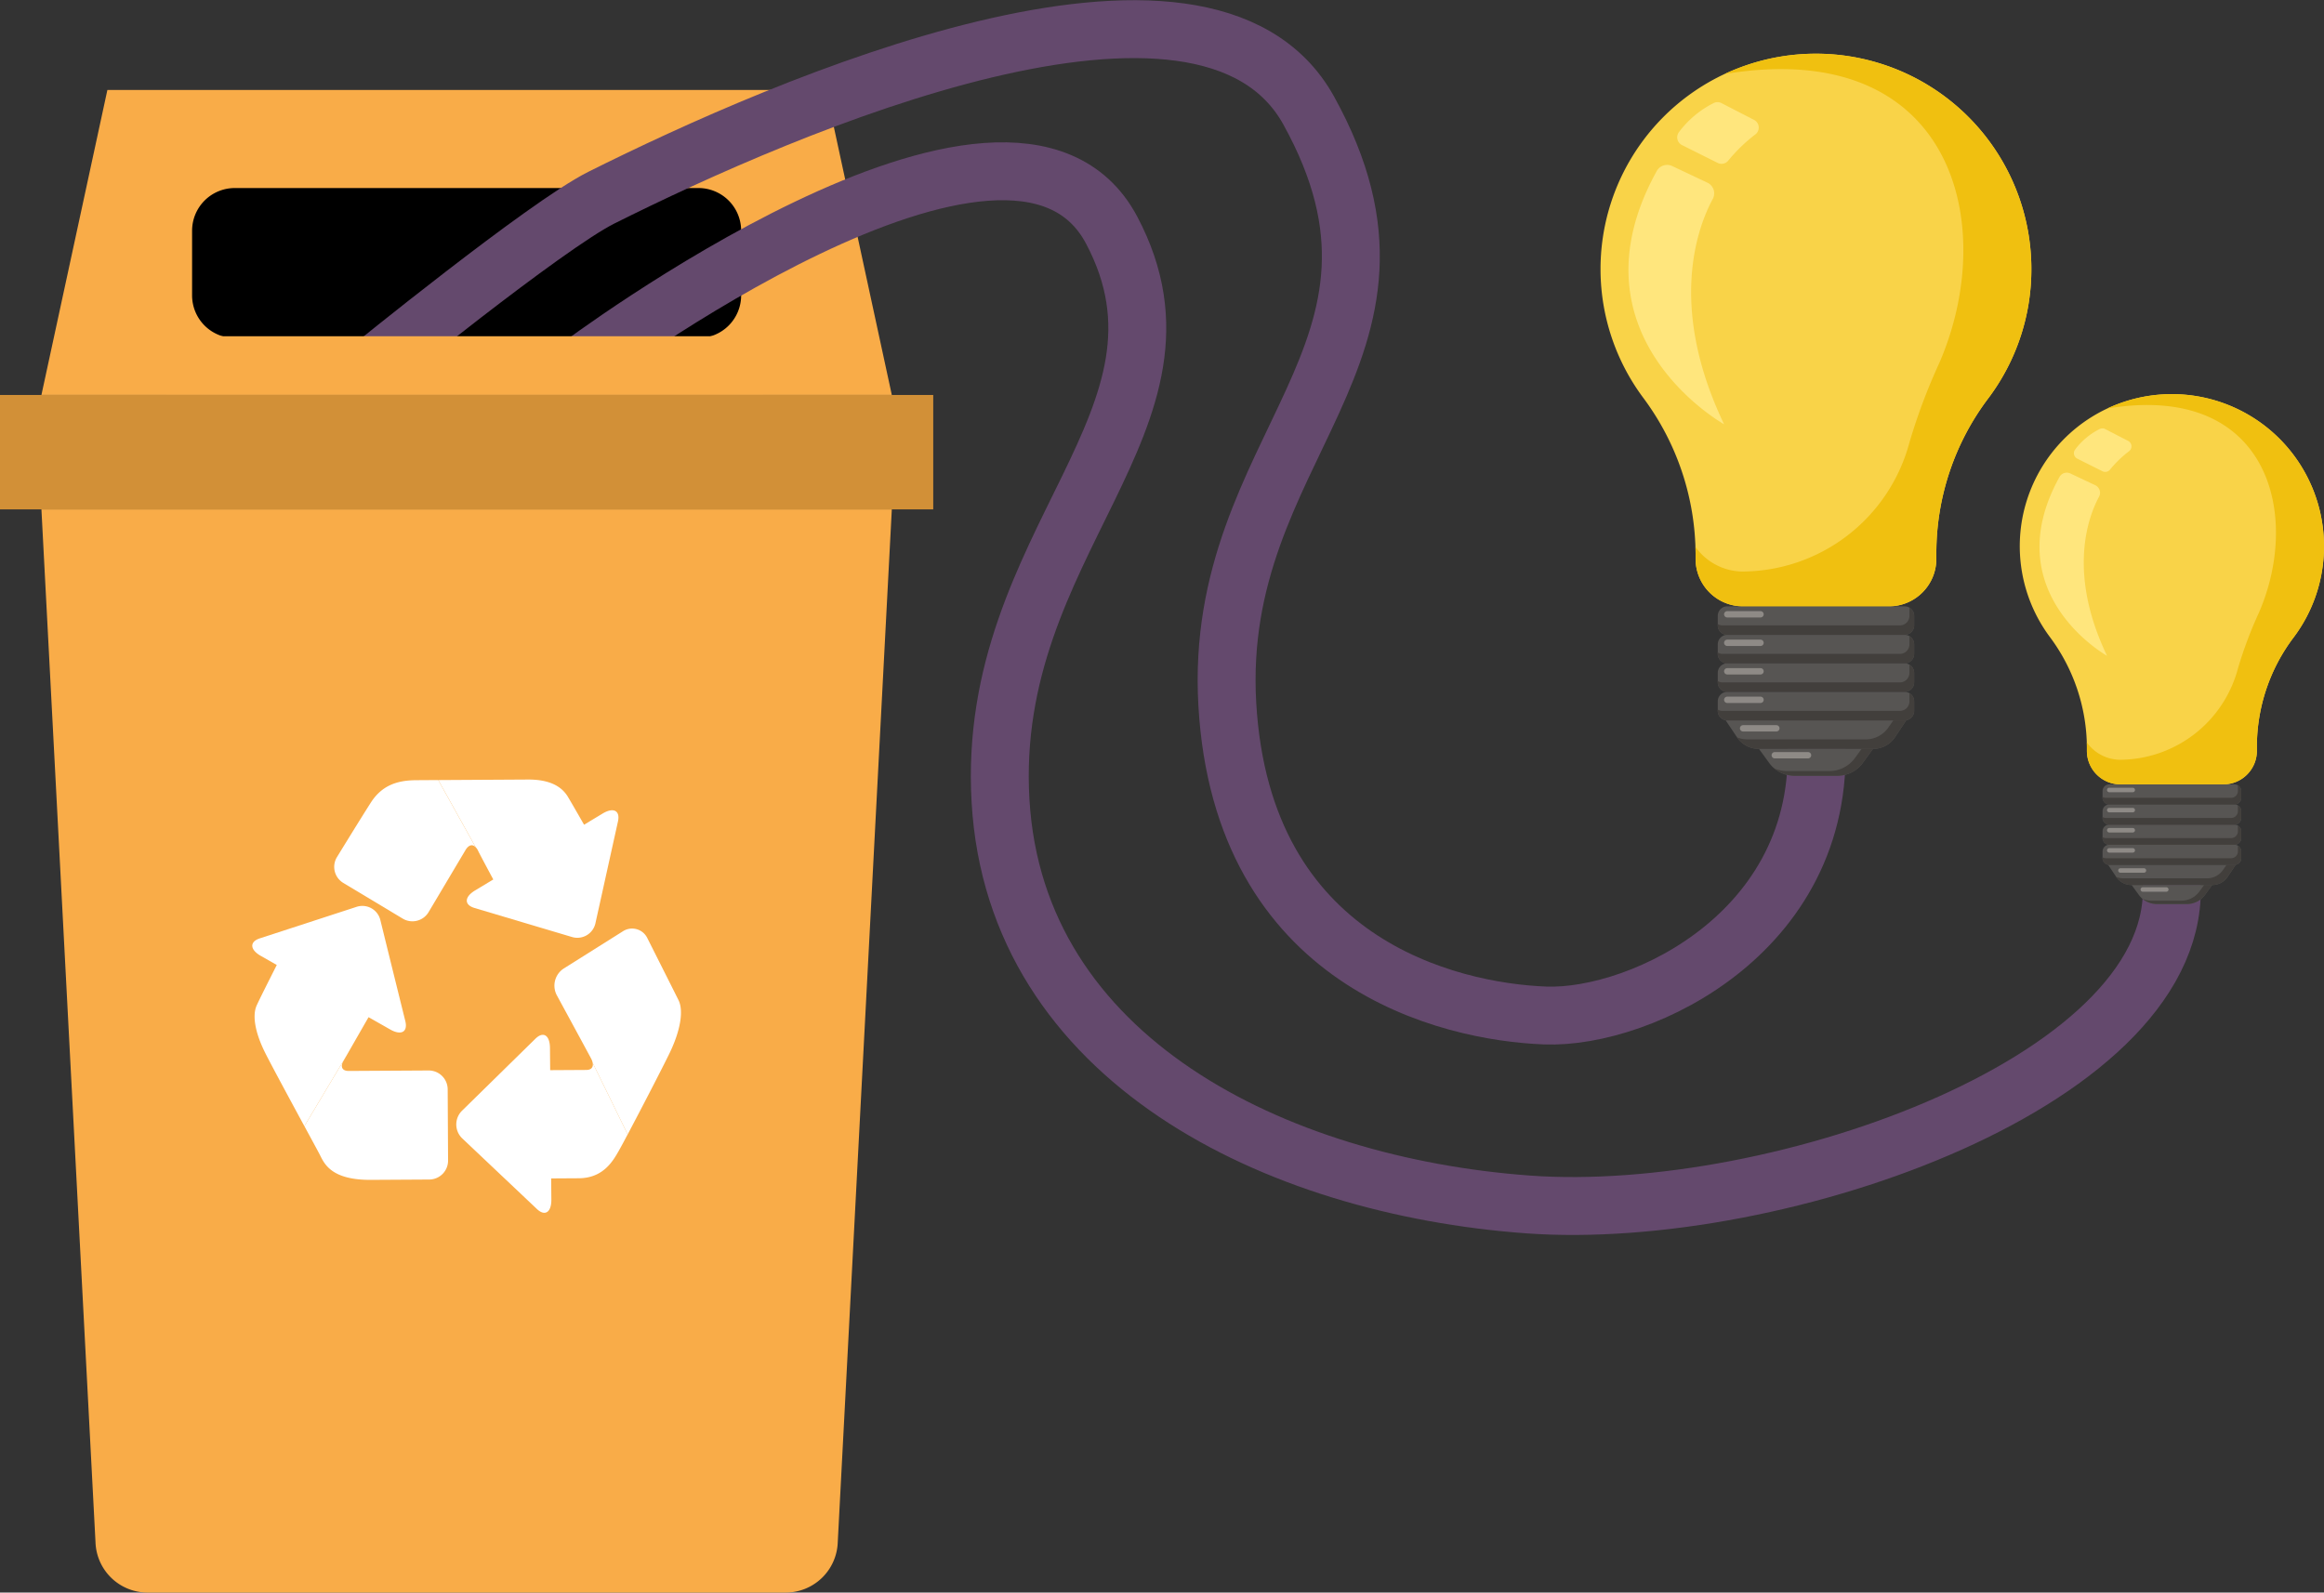<svg xmlns="http://www.w3.org/2000/svg" width="401.315" height="275.063" viewBox="0 0 401.315 275.063"><rect x="0" y="0" width="401.315" height="275.063" fill="#333333" stroke="none"/><g id="Group_6419" data-name="Group 6419" transform="translate(-955.478 -239.456)"><path id="Path_1374" data-name="Path 1374" d="M374.061,504.931,383.4,683.342a8.991,8.991,0,0,0,8.986,8.672h110.2a8.991,8.991,0,0,0,8.985-8.672l9.337-178.411H374.061Z" transform="translate(588.571 -177.495)" fill="#f9ac48"></path><path id="Path_1375" data-name="Path 1375" d="M520.907,485.169H374.061l11.389-52.674H509.518Z" transform="translate(588.571 -177.495)" fill="#f9ac48"></path><path id="Path_1376" data-name="Path 1376" d="M487.521,475.339H407.447a7.369,7.369,0,0,1-7.369-7.37V456.8a7.37,7.37,0,0,1,7.369-7.37h80.074a7.37,7.37,0,0,1,7.37,7.37v11.17a7.37,7.37,0,0,1-7.37,7.37" transform="translate(588.571 -177.495)"></path><path id="Path_1377" data-name="Path 1377" d="M448.847,573.778l5.113,1.521,6.608,1.968,5.113,1.522a3.2,3.2,0,0,0,4.063-2.451l1.178-5.313c.416-1.888,1.1-4.978,1.517-6.867l1.177-5.313c.42-1.887-.771-2.51-2.642-1.383l-3.208,1.935c-1.176-2.051-2.351-4.09-2.8-4.836-1.033-1.7-3.019-2.992-6.919-2.969l-15.452.09,6.452,11.594a2.171,2.171,0,0,1,.4.582c.308.637,1.478,2.828,2.642,4.994l-3.138,1.892c-1.872,1.127-1.915,2.492-.1,3.034" transform="translate(588.571 -177.495)" fill="#fff"></path><path id="Path_1378" data-name="Path 1378" d="M430.963,555.544c-1.658,2.575-5.859,9.429-5.859,9.429a3.235,3.235,0,0,0,1.068,4.465l10.3,6.188a3.252,3.252,0,0,0,4.455-1.15l6.351-10.678c.553-.94,1.221-1.08,1.759-.522l-6.452-11.595-3.722.023c-2.683.016-5.751.493-7.9,3.84" transform="translate(588.571 -177.495)" fill="#fff"></path><path id="Path_1379" data-name="Path 1379" d="M412.736,598.871c1.161,2.3,4.374,8.237,6.729,12.585l7.3-12.218c.86-1.5,2.456-4.29,3.787-6.6l3.739,2.126c1.9,1.08,3.071.427,2.608-1.45l-1.309-5.282c-.463-1.876-1.222-4.948-1.687-6.825l-1.3-5.282a3.2,3.2,0,0,0-4.123-2.345l-5.074,1.654-6.557,2.136-5.074,1.652c-1.8.587-1.727,1.952.171,3.03l2.756,1.569c-1.408,2.786-3.066,6.076-3.484,7.02-.755,1.7-.288,4.646,1.519,8.229" transform="translate(588.571 -177.495)" fill="#fff"></path><path id="Path_1380" data-name="Path 1380" d="M426.769,599.238l-7.3,12.217c1.312,2.42,2.359,4.352,2.636,4.888.771,1.5,1.875,4.434,8.845,4.394l10.132-.059a3.271,3.271,0,0,0,3.2-3.317l-.067-12.237a3.271,3.271,0,0,0-3.244-3.28l-13.839.081c-1.249.007-1.408-.84-.97-1.627.06-.107.283-.495.606-1.06" transform="translate(588.571 -177.495)" fill="#fff"></path><path id="Path_1381" data-name="Path 1381" d="M469.26,600.543l6.038,12.338c2.113-3.983,5.7-10.9,7.166-13.892,1.961-4,2.516-7.47,1.612-9.293S478.7,579,478.7,579a2.919,2.919,0,0,0-4.225-1.2l-10.237,6.443a3.532,3.532,0,0,0-1.178,4.61s3.111,5.722,4.843,8.926c.538.994.945,1.747,1.082,2.009a2.674,2.674,0,0,1,.274.758" transform="translate(588.571 -177.495)" fill="#fff"></path><path id="Path_1382" data-name="Path 1382" d="M473.8,615.647c.238-.413.784-1.424,1.494-2.766l-6.037-12.339c.127.717-.227,1.205-1.1,1.21l-6.244.037-.034-3.825c-.02-2.222-1.153-2.943-2.52-1.6l-3.844,3.769L450.556,605l-3.844,3.77a3.336,3.336,0,0,0,.039,4.825l3.912,3.7c1.389,1.314,3.661,3.463,5.053,4.778l3.909,3.7c1.39,1.314,2.513.572,2.492-1.65l-.034-3.636,4.782-.029c4.346-.025,5.988-3.173,6.939-4.812" transform="translate(588.571 -177.495)" fill="#fff"></path><rect id="Rectangle_19" data-name="Rectangle 19" width="161.154" height="19.762" transform="translate(955.478 307.674)" fill="#d29037"></rect><path id="Path_8028" data-name="Path 8028" d="M599.523,752.989s30.854-25.109,40.493-29.929c31.741-15.872,104.229-47.427,122.14-15.044,23.17,41.892-16.639,57.8-14.057,102.557s38.253,53.106,54.888,53.746,49.576-14.842,46.707-49.266" transform="translate(419.315 -449.468)" fill="none" stroke="#64496d" stroke-width="10"></path><path id="Path_8452" data-name="Path 8452" d="M656.346,722.518s74.859-56.3,92.135-23.674-21.776,53.781-19.195,98.533,47.507,66.542,91.015,69.741,114.038-21.88,111.17-56.3" transform="translate(398.962 -419.636)" fill="none" stroke="#64496d" stroke-width="10"></path><rect id="Rectangle_1315" data-name="Rectangle 1315" width="103" height="10" transform="translate(984.315 297.532)" fill="#f9ac48"></rect><g id="objects" transform="translate(1231.865 248.731)"><g id="Group_6193" data-name="Group 6193" transform="translate(0 0)"><g id="Group_6192" data-name="Group 6192" transform="translate(0 0)"><path id="Path_8006" data-name="Path 8006" d="M238.392,87.929a37.04,37.04,0,0,1-7.4,22.546,44.357,44.357,0,0,0-9.006,26.559v1.218a8.205,8.205,0,0,1-8.205,8.205H188.614a8.205,8.205,0,0,1-8.205-8.205v-.809a45.523,45.523,0,0,0-9.105-27.1,37.2,37.2,0,1,1,67.089-22.414Z" transform="translate(-163.998 -51.002)" fill="#f9d348"></path><path id="Path_8007" data-name="Path 8007" d="M270.272,404.926H239.639A1.641,1.641,0,0,1,238,403.285v-1.641A1.641,1.641,0,0,1,239.639,400h30.633a1.641,1.641,0,0,1,1.641,1.641v1.641A1.641,1.641,0,0,1,270.272,404.926Z" transform="translate(-217.758 -304.547)" fill="#575553"></path><path id="Path_8008" data-name="Path 8008" d="M270.272,422.926H239.639A1.641,1.641,0,0,1,238,421.285v-1.641A1.641,1.641,0,0,1,239.639,418h30.633a1.641,1.641,0,0,1,1.641,1.641v1.641A1.641,1.641,0,0,1,270.272,422.926Z" transform="translate(-217.758 -317.624)" fill="#575553"></path><path id="Path_8009" data-name="Path 8009" d="M270.272,440.926H239.639A1.641,1.641,0,0,1,238,439.285v-1.641A1.641,1.641,0,0,1,239.639,436h30.633a1.641,1.641,0,0,1,1.641,1.641v1.641A1.641,1.641,0,0,1,270.272,440.926Z" transform="translate(-217.758 -330.701)" fill="#575553"></path><path id="Path_8010" data-name="Path 8010" d="M270.272,458.926H239.639A1.641,1.641,0,0,1,238,457.285v-1.641A1.641,1.641,0,0,1,239.639,454h30.633a1.641,1.641,0,0,1,1.641,1.641v1.641A1.641,1.641,0,0,1,270.272,458.926Z" transform="translate(-217.758 -343.777)" fill="#575553"></path><path id="Path_8011" data-name="Path 8011" d="M268.394,476.926H248.782A4.54,4.54,0,0,1,245,474.991L243,472h31.18l-2,2.988A4.54,4.54,0,0,1,268.394,476.926Z" transform="translate(-221.391 -356.854)" fill="#575553"></path><path id="Path_8012" data-name="Path 8012" d="M277.444,494.653h-7.2a5.452,5.452,0,0,1-4.416-2.136L264,490h19.693l-1.83,2.514A5.452,5.452,0,0,1,277.444,494.653Z" transform="translate(-236.647 -369.931)" fill="#575553"></path><path id="Path_8013" data-name="Path 8013" d="M290.745,490l-1.83,2.514a5.453,5.453,0,0,1-4.417,2.136h-7.2a5.621,5.621,0,0,1-3.591-1.261,5.809,5.809,0,0,0,2.224.44h7.2a5.453,5.453,0,0,0,4.417-2.136L288.781,490Z" transform="translate(-243.701 -369.931)" fill="#423f3c"></path><path id="Path_8014" data-name="Path 8014" d="M281.924,87.927a37.044,37.044,0,0,1-7.4,22.545,44.37,44.37,0,0,0-9.007,26.561v1.217a8.2,8.2,0,0,1-8.205,8.205H232.145a8.2,8.2,0,0,1-8.205-8.205v-.81c0-.418-.005-.837-.022-1.255a10.138,10.138,0,0,0,7.954,4.253,30.01,30.01,0,0,0,29-22.3,102.017,102.017,0,0,1,5.191-13.8c10.393-24.069,2.188-56.343-37.124-49.825a37.211,37.211,0,0,1,52.987,33.417Z" transform="translate(-207.529 -50.999)" fill="#f0c010"></path><path id="Path_8015" data-name="Path 8015" d="M271.913,402.233v1.641a1.642,1.642,0,0,1-1.641,1.641H239.639A1.642,1.642,0,0,1,238,403.874v-.222a1.6,1.6,0,0,0,.821.222h30.633a1.642,1.642,0,0,0,1.641-1.641v-1.419A1.637,1.637,0,0,1,271.913,402.233Z" transform="translate(-217.758 -305.135)" fill="#423f3c"></path><path id="Path_8016" data-name="Path 8016" d="M271.913,420.232v1.641a1.642,1.642,0,0,1-1.641,1.641H239.639A1.642,1.642,0,0,1,238,421.874v-.222a1.6,1.6,0,0,0,.821.222h30.633a1.642,1.642,0,0,0,1.641-1.641v-1.419A1.637,1.637,0,0,1,271.913,420.232Z" transform="translate(-217.758 -318.212)" fill="#423f3c"></path><path id="Path_8017" data-name="Path 8017" d="M271.913,438.232v1.641a1.642,1.642,0,0,1-1.641,1.641H239.639A1.642,1.642,0,0,1,238,439.874v-.222a1.6,1.6,0,0,0,.821.222h30.633a1.642,1.642,0,0,0,1.641-1.641v-1.419A1.637,1.637,0,0,1,271.913,438.232Z" transform="translate(-217.758 -331.289)" fill="#423f3c"></path><path id="Path_8018" data-name="Path 8018" d="M271.913,456.233v1.641a1.642,1.642,0,0,1-1.641,1.641H239.639A1.642,1.642,0,0,1,238,457.874v-.221a1.6,1.6,0,0,0,.821.221h30.633a1.642,1.642,0,0,0,1.641-1.641v-1.419A1.637,1.637,0,0,1,271.913,456.233Z" transform="translate(-217.758 -344.366)" fill="#423f3c"></path><path id="Path_8019" data-name="Path 8019" d="M279.423,472l-2,2.987a4.535,4.535,0,0,1-3.783,1.936H254.028a4.535,4.535,0,0,1-3.783-1.936l-.027-.038a5.118,5.118,0,0,0,1.824.334h20.3a4.75,4.75,0,0,0,3.917-1.936l.933-1.346Z" transform="translate(-226.636 -356.854)" fill="#423f3c"></path><path id="Path_8020" data-name="Path 8020" d="M248.289,404.1h-5.744a.547.547,0,0,1-.547-.547h0a.547.547,0,0,1,.547-.547h5.744a.547.547,0,0,1,.547.547h0A.547.547,0,0,1,248.289,404.1Z" transform="translate(-220.664 -306.726)" fill="#8e8a86"></path><path id="Path_8021" data-name="Path 8021" d="M248.289,422.1h-5.744a.547.547,0,0,1-.547-.547h0a.547.547,0,0,1,.547-.547h5.744a.547.547,0,0,1,.547.547h0A.547.547,0,0,1,248.289,422.1Z" transform="translate(-220.664 -319.803)" fill="#8e8a86"></path><path id="Path_8022" data-name="Path 8022" d="M248.289,440.1h-5.744a.547.547,0,0,1-.547-.547h0a.547.547,0,0,1,.547-.547h5.744a.547.547,0,0,1,.547.547h0A.547.547,0,0,1,248.289,440.1Z" transform="translate(-220.664 -332.88)" fill="#8e8a86"></path><path id="Path_8023" data-name="Path 8023" d="M248.289,458.1h-5.744a.547.547,0,0,1-.547-.547h0a.547.547,0,0,1,.547-.547h5.744a.547.547,0,0,1,.547.547h0A.547.547,0,0,1,248.289,458.1Z" transform="translate(-220.664 -345.957)" fill="#8e8a86"></path><path id="Path_8024" data-name="Path 8024" d="M258.289,476.1h-5.744a.547.547,0,0,1-.547-.547h0a.547.547,0,0,1,.547-.547h5.744a.547.547,0,0,1,.547.547h0A.547.547,0,0,1,258.289,476.1Z" transform="translate(-227.929 -359.034)" fill="#8e8a86"></path><path id="Path_8025" data-name="Path 8025" d="M278.289,493.1h-5.744a.547.547,0,0,1-.547-.547h0a.547.547,0,0,1,.547-.547h5.744a.547.547,0,0,1,.547.547h0A.547.547,0,0,1,278.289,493.1Z" transform="translate(-242.459 -371.384)" fill="#8e8a86"></path><path id="Path_8026" data-name="Path 8026" d="M198.14,166.015s-27.379-15.269-11.627-43.74a2.044,2.044,0,0,1,2.66-.86l6.088,2.875a2.04,2.04,0,0,1,.922,2.817C193.62,131.851,188.346,145.555,198.14,166.015Z" transform="translate(-176.806 -102.013)" fill="#ffe67d"></path><path id="Path_8027" data-name="Path 8027" d="M213.222,89.02,219.39,92.1a1.49,1.49,0,0,0,1.826-.4,27.762,27.762,0,0,1,4.678-4.524,1.489,1.489,0,0,0-.224-2.506l-5.625-2.9a1.492,1.492,0,0,0-1.351-.009,16.993,16.993,0,0,0-6.008,5.039A1.494,1.494,0,0,0,213.222,89.02Z" transform="translate(-199.16 -73.236)" fill="#ffe67d"></path></g></g></g><g id="objects-2" data-name="objects" transform="translate(1304.261 307.532)"><g id="Group_6193-2" data-name="Group 6193" transform="translate(0 0)"><g id="Group_6192-2" data-name="Group 6192" transform="translate(0 0)"><path id="Path_8006-2" data-name="Path 8006" d="M216.529,77.077A26.154,26.154,0,0,1,211.3,93a31.321,31.321,0,0,0-6.36,18.754v.86a5.794,5.794,0,0,1-5.794,5.794H181.38a5.794,5.794,0,0,1-5.794-5.794v-.571A32.145,32.145,0,0,0,169.157,92.9a26.267,26.267,0,1,1,47.372-15.827Z" transform="translate(-163.998 -51.002)" fill="#f9d348"></path><path id="Path_8007-2" data-name="Path 8007" d="M260.787,403.479H239.157A1.159,1.159,0,0,1,238,402.321v-1.159A1.159,1.159,0,0,1,239.157,400h21.631a1.159,1.159,0,0,1,1.159,1.159v1.159A1.159,1.159,0,0,1,260.787,403.479Z" transform="translate(-223.706 -332.6)" fill="#575553"></path><path id="Path_8008-2" data-name="Path 8008" d="M260.787,421.479H239.157A1.159,1.159,0,0,1,238,420.321v-1.159A1.159,1.159,0,0,1,239.157,418h21.631a1.159,1.159,0,0,1,1.159,1.159v1.159A1.159,1.159,0,0,1,260.787,421.479Z" transform="translate(-223.706 -347.123)" fill="#575553"></path><path id="Path_8009-2" data-name="Path 8009" d="M260.787,439.479H239.157A1.159,1.159,0,0,1,238,438.321v-1.159A1.159,1.159,0,0,1,239.157,436h21.631a1.159,1.159,0,0,1,1.159,1.159v1.159A1.159,1.159,0,0,1,260.787,439.479Z" transform="translate(-223.706 -361.647)" fill="#575553"></path><path id="Path_8010-2" data-name="Path 8010" d="M260.787,457.479H239.157A1.159,1.159,0,0,1,238,456.321v-1.159A1.159,1.159,0,0,1,239.157,454h21.631a1.159,1.159,0,0,1,1.159,1.159v1.159A1.159,1.159,0,0,1,260.787,457.479Z" transform="translate(-223.706 -376.171)" fill="#575553"></path><path id="Path_8011-2" data-name="Path 8011" d="M260.931,475.479H247.082a3.205,3.205,0,0,1-2.671-1.366L243,472h22.017l-1.413,2.11A3.206,3.206,0,0,1,260.931,475.479Z" transform="translate(-227.741 -390.694)" fill="#575553"></path><path id="Path_8012-2" data-name="Path 8012" d="M273.493,493.286h-5.084a3.85,3.85,0,0,1-3.118-1.508L264,490H277.9l-1.292,1.775A3.85,3.85,0,0,1,273.493,493.286Z" transform="translate(-244.685 -405.218)" fill="#575553"></path><path id="Path_8013-2" data-name="Path 8013" d="M285.738,490l-1.292,1.775a3.85,3.85,0,0,1-3.119,1.508h-5.083a3.969,3.969,0,0,1-2.536-.89,4.1,4.1,0,0,0,1.57.311h5.083a3.85,3.85,0,0,0,3.119-1.508l.871-1.2Z" transform="translate(-252.52 -405.218)" fill="#423f3c"></path><path id="Path_8014-2" data-name="Path 8014" d="M264.877,77.075a26.157,26.157,0,0,1-5.228,15.92,31.331,31.331,0,0,0-6.36,18.755v.859A5.794,5.794,0,0,1,247.5,118.4H229.727a5.794,5.794,0,0,1-5.794-5.794v-.572c0-.3,0-.591-.015-.886a7.159,7.159,0,0,0,5.616,3A21.191,21.191,0,0,0,250.01,98.406a72.039,72.039,0,0,1,3.666-9.745c7.339-17,1.545-39.785-26.214-35.183a26.275,26.275,0,0,1,37.415,23.6Z" transform="translate(-212.346 -50.999)" fill="#f0c010"></path><path id="Path_8015-2" data-name="Path 8015" d="M261.946,401.815v1.159a1.16,1.16,0,0,1-1.159,1.159H239.157A1.16,1.16,0,0,1,238,402.974v-.156a1.131,1.131,0,0,0,.579.156h21.631a1.16,1.16,0,0,0,1.159-1.159v-1A1.156,1.156,0,0,1,261.946,401.815Z" transform="translate(-223.706 -333.253)" fill="#423f3c"></path><path id="Path_8016-2" data-name="Path 8016" d="M261.946,419.815v1.159a1.16,1.16,0,0,1-1.159,1.159H239.157A1.16,1.16,0,0,1,238,420.974v-.156a1.131,1.131,0,0,0,.579.156h21.631a1.16,1.16,0,0,0,1.159-1.159v-1A1.156,1.156,0,0,1,261.946,419.815Z" transform="translate(-223.706 -347.777)" fill="#423f3c"></path><path id="Path_8017-2" data-name="Path 8017" d="M261.946,437.815v1.159a1.16,1.16,0,0,1-1.159,1.159H239.157A1.16,1.16,0,0,1,238,438.974v-.156a1.131,1.131,0,0,0,.579.156h21.631a1.16,1.16,0,0,0,1.159-1.159v-1A1.156,1.156,0,0,1,261.946,437.815Z" transform="translate(-223.706 -362.301)" fill="#423f3c"></path><path id="Path_8018-2" data-name="Path 8018" d="M261.946,455.815v1.159a1.16,1.16,0,0,1-1.159,1.159H239.157A1.16,1.16,0,0,1,238,456.974v-.156a1.131,1.131,0,0,0,.579.156h21.631a1.16,1.16,0,0,0,1.159-1.159v-1A1.156,1.156,0,0,1,261.946,455.815Z" transform="translate(-223.706 -376.824)" fill="#423f3c"></path><path id="Path_8019-2" data-name="Path 8019" d="M270.841,472l-1.414,2.109a3.2,3.2,0,0,1-2.671,1.367H252.908a3.2,3.2,0,0,1-2.671-1.367l-.019-.027a3.613,3.613,0,0,0,1.288.236H265.84a3.354,3.354,0,0,0,2.766-1.367l.659-.95Z" transform="translate(-233.566 -390.694)" fill="#423f3c"></path><path id="Path_8020-2" data-name="Path 8020" d="M246.44,403.776h-4.056a.386.386,0,0,1-.386-.386h0a.386.386,0,0,1,.386-.386h4.056a.386.386,0,0,1,.386.386h0A.386.386,0,0,1,246.44,403.776Z" transform="translate(-226.934 -335.02)" fill="#8e8a86"></path><path id="Path_8021-2" data-name="Path 8021" d="M246.44,421.776h-4.056a.386.386,0,0,1-.386-.386h0a.386.386,0,0,1,.386-.386h4.056a.386.386,0,0,1,.386.386h0A.386.386,0,0,1,246.44,421.776Z" transform="translate(-226.934 -349.544)" fill="#8e8a86"></path><path id="Path_8022-2" data-name="Path 8022" d="M246.44,439.776h-4.056a.386.386,0,0,1-.386-.386h0a.386.386,0,0,1,.386-.386h4.056a.386.386,0,0,1,.386.386h0A.386.386,0,0,1,246.44,439.776Z" transform="translate(-226.934 -364.068)" fill="#8e8a86"></path><path id="Path_8023-2" data-name="Path 8023" d="M246.44,457.776h-4.056a.386.386,0,0,1-.386-.386h0a.386.386,0,0,1,.386-.386h4.056a.386.386,0,0,1,.386.386h0A.386.386,0,0,1,246.44,457.776Z" transform="translate(-226.934 -378.591)" fill="#8e8a86"></path><path id="Path_8024-2" data-name="Path 8024" d="M256.44,475.776h-4.056a.386.386,0,0,1-.386-.386h0a.386.386,0,0,1,.386-.386h4.056a.386.386,0,0,1,.386.386h0A.386.386,0,0,1,256.44,475.776Z" transform="translate(-235.003 -393.115)" fill="#8e8a86"></path><path id="Path_8025-2" data-name="Path 8025" d="M276.44,492.776h-4.056a.386.386,0,0,1-.386-.386h0a.386.386,0,0,1,.386-.386h4.056a.386.386,0,0,1,.386.386h0A.386.386,0,0,1,276.44,492.776Z" transform="translate(-251.14 -406.832)" fill="#8e8a86"></path><path id="Path_8026-2" data-name="Path 8026" d="M193.288,152.85s-19.333-10.782-8.21-30.886a1.443,1.443,0,0,1,1.878-.607l4.3,2.03a1.441,1.441,0,0,1,.651,1.989C190.1,128.726,186.372,138.4,193.288,152.85Z" transform="translate(-178.223 -107.657)" fill="#ffe67d"></path><path id="Path_8027-2" data-name="Path 8027" d="M212.98,86.841l4.355,2.177a1.052,1.052,0,0,0,1.289-.279,19.6,19.6,0,0,1,3.3-3.194,1.052,1.052,0,0,0-.158-1.77l-3.972-2.05a1.053,1.053,0,0,0-.954-.006,12,12,0,0,0-4.243,3.558A1.055,1.055,0,0,0,212.98,86.841Z" transform="translate(-203.05 -75.696)" fill="#ffe67d"></path></g></g></g></g></svg>